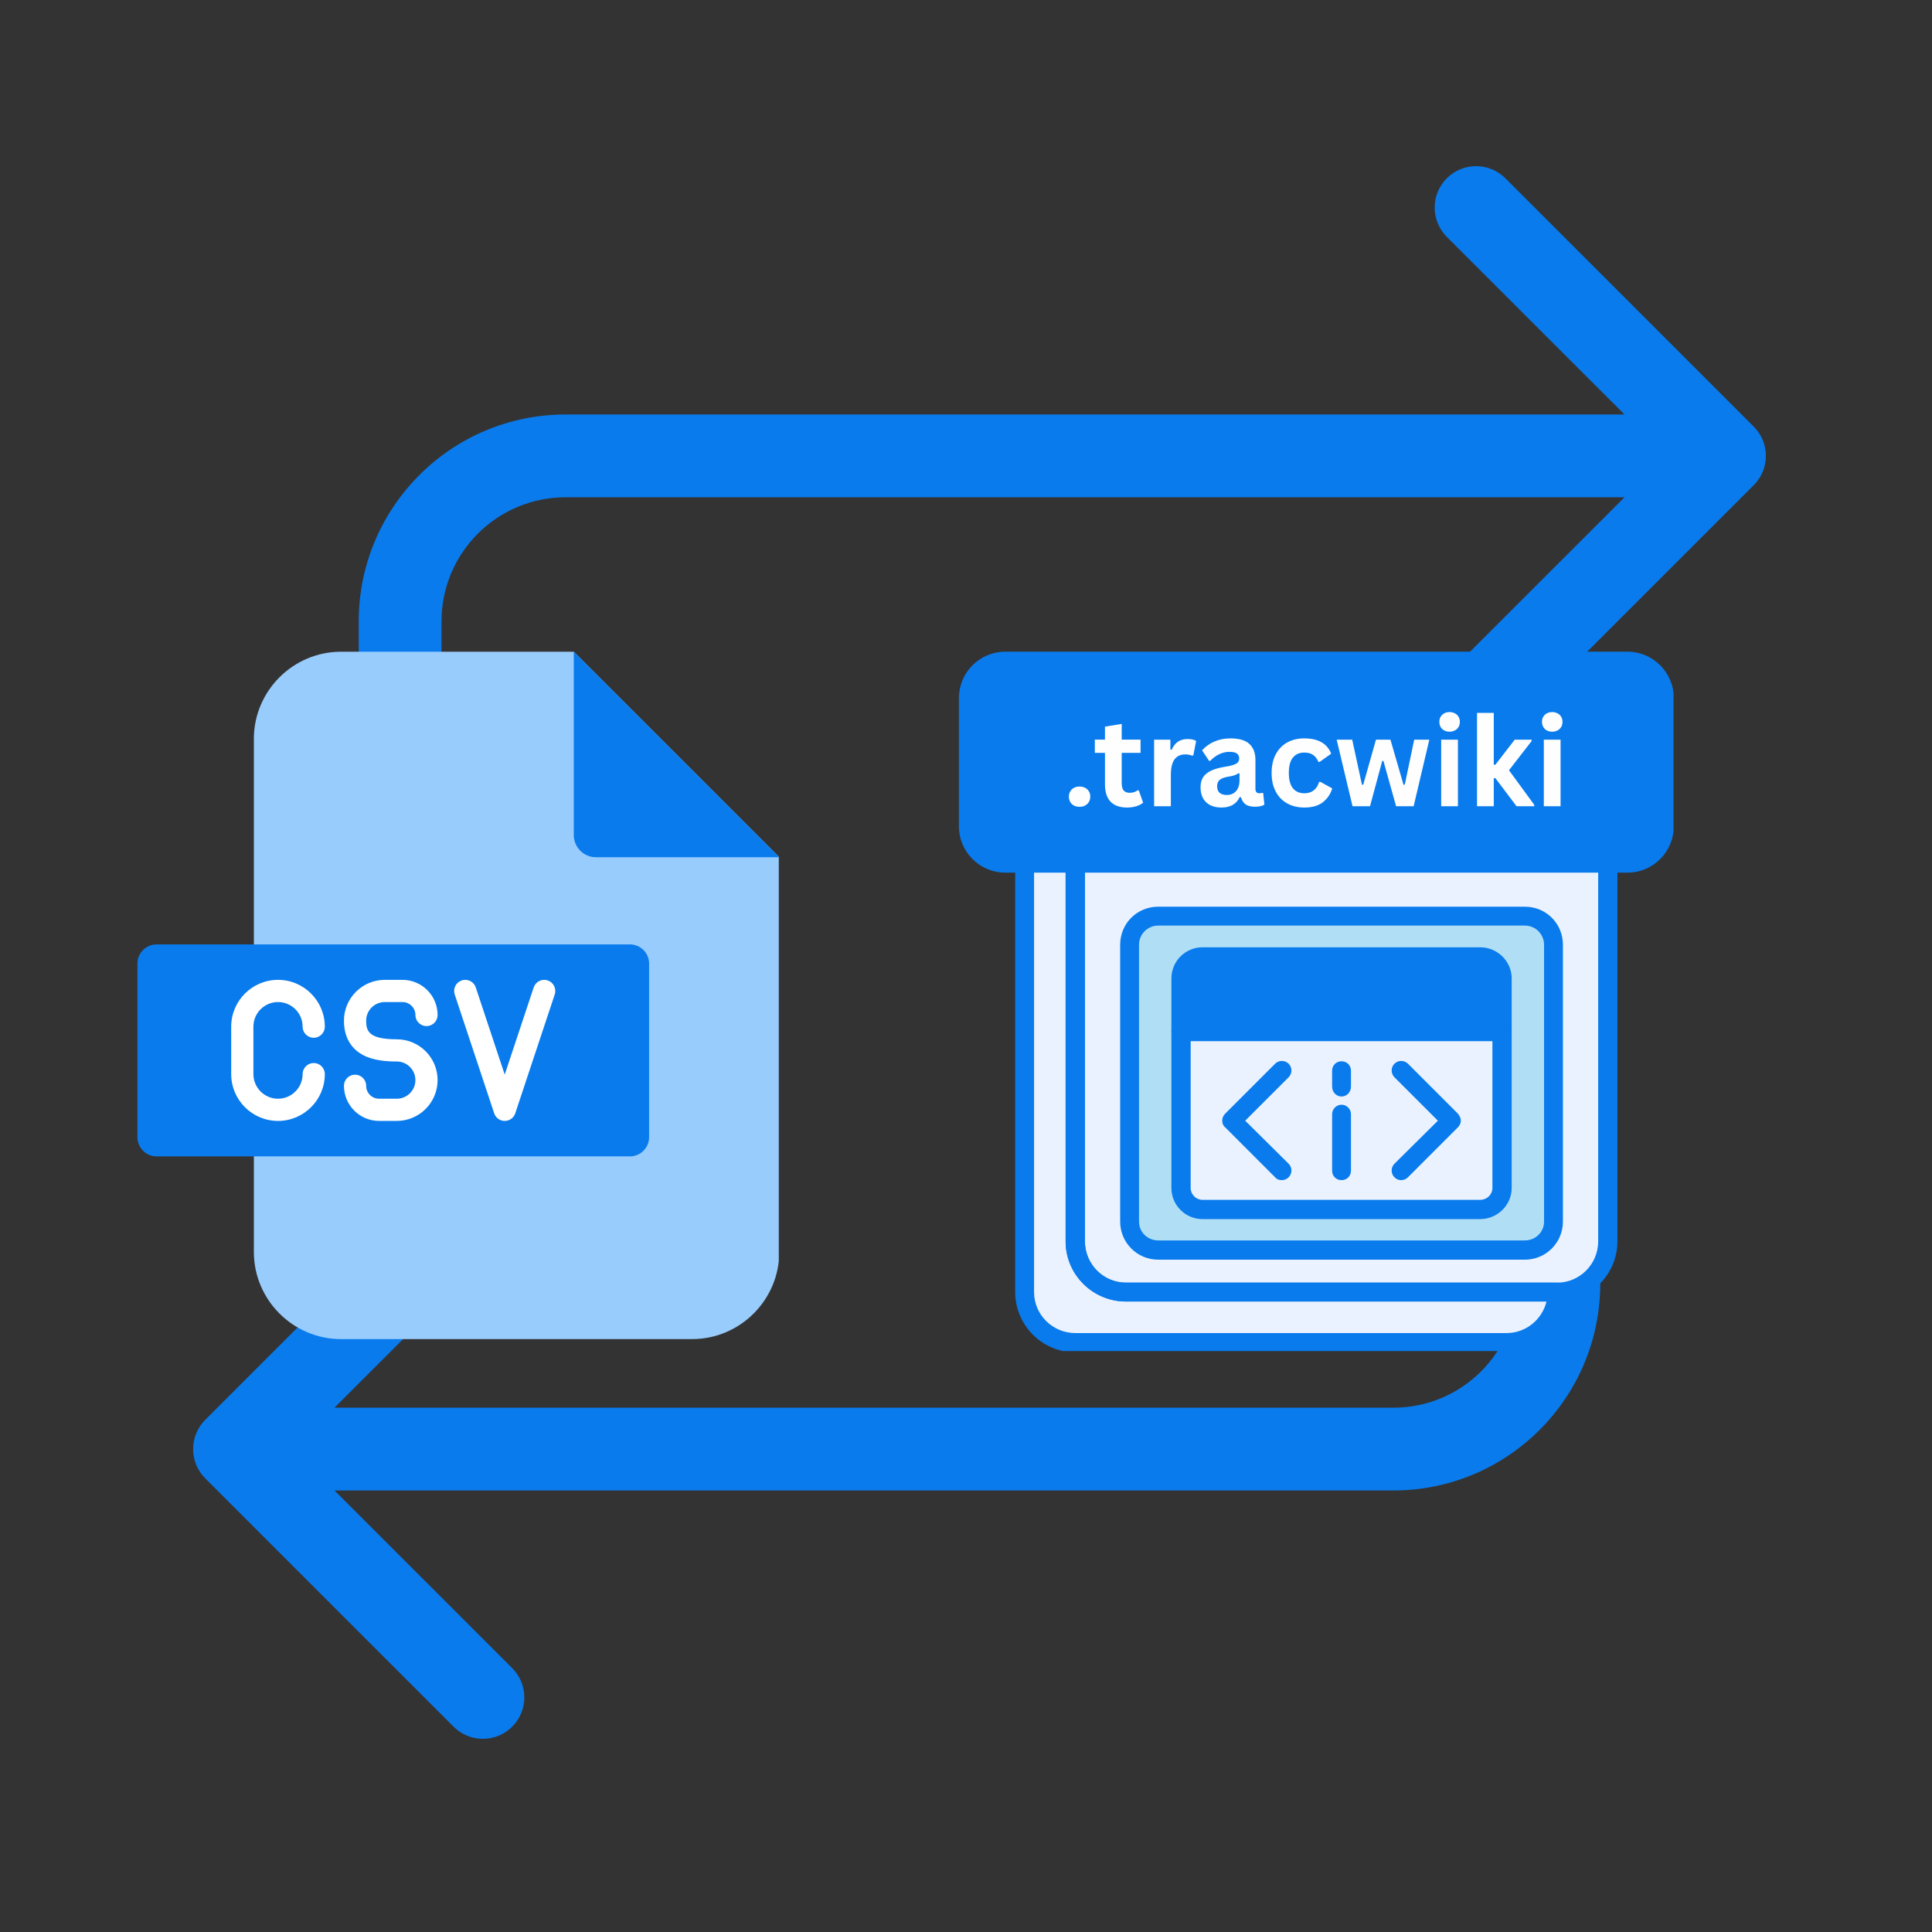 <svg xmlns="http://www.w3.org/2000/svg" xmlns:xlink="http://www.w3.org/1999/xlink" width="500" zoomAndPan="magnify" viewBox="0 0 375 375" height="500" preserveAspectRatio="xMidYMid meet" version="1.0"><rect x="0" y="0" width="375" height="375" fill="#333333" stroke="none"/><defs><g/><clipPath id="6d7e47b1dc"><path d="M 37.5 32.258 L 342.75 32.258 L 342.75 337.508 L 37.5 337.508 Z M 37.5 32.258 " clip-rule="nonzero"/></clipPath><clipPath id="e9fa74bcfb"><path d="M 49 126.492 L 151.16 126.492 L 151.16 259.992 L 49 259.992 Z M 49 126.492 " clip-rule="nonzero"/></clipPath><clipPath id="925e11d0ca"><path d="M 111 126.492 L 151.16 126.492 L 151.16 167 L 111 167 Z M 111 126.492 " clip-rule="nonzero"/></clipPath><clipPath id="ac00101124"><path d="M 26.66 183 L 126 183 L 126 225 L 26.66 225 Z M 26.66 183 " clip-rule="nonzero"/></clipPath><clipPath id="3e4e547233"><path d="M 206 126.492 L 314 126.492 L 314 253 L 206 253 Z M 206 126.492 " clip-rule="nonzero"/></clipPath><clipPath id="f7b70e95a2"><path d="M 197 162 L 305 162 L 305 262.242 L 197 262.242 Z M 197 162 " clip-rule="nonzero"/></clipPath><clipPath id="e41b6ccaa8"><path d="M 277 126.492 L 314 126.492 L 314 170 L 277 170 Z M 277 126.492 " clip-rule="nonzero"/></clipPath><clipPath id="10a22deb5a"><path d="M 186.125 126.492 L 324.996 126.492 L 324.996 169.379 L 186.125 169.379 Z M 186.125 126.492 " clip-rule="nonzero"/></clipPath><clipPath id="baf6563325"><path d="M 195.125 126.492 L 315.879 126.492 C 320.852 126.492 324.879 130.523 324.879 135.492 L 324.879 160.379 C 324.879 165.348 320.852 169.379 315.879 169.379 L 195.125 169.379 C 190.156 169.379 186.125 165.348 186.125 160.379 L 186.125 135.492 C 186.125 130.523 190.156 126.492 195.125 126.492 Z M 195.125 126.492 " clip-rule="nonzero"/></clipPath><clipPath id="d290814a62"><path d="M 0.125 0.492 L 138.961 0.492 L 138.961 43.379 L 0.125 43.379 Z M 0.125 0.492 " clip-rule="nonzero"/></clipPath><clipPath id="b166a3e8c9"><path d="M 9.125 0.492 L 129.879 0.492 C 134.852 0.492 138.879 4.523 138.879 9.492 L 138.879 34.379 C 138.879 39.348 134.852 43.379 129.879 43.379 L 9.125 43.379 C 4.156 43.379 0.125 39.348 0.125 34.379 L 0.125 9.492 C 0.125 4.523 4.156 0.492 9.125 0.492 Z M 9.125 0.492 " clip-rule="nonzero"/></clipPath><clipPath id="804a547b38"><rect x="0" width="139" y="0" height="44"/></clipPath></defs><g clip-path="url(#6d7e47b1dc)"><path fill="#097bed" d="M 340.395 82.801 C 341.848 84.254 342.754 86.262 342.754 88.484 C 342.754 90.711 341.855 92.719 340.395 94.172 L 292.195 142.367 C 290.742 143.824 288.727 144.723 286.512 144.723 C 282.066 144.723 278.469 141.125 278.469 136.684 C 278.469 134.465 279.371 132.449 280.824 130.996 L 315.316 96.52 L 109.793 96.52 C 96.484 96.52 85.695 107.305 85.695 120.617 L 85.695 152.746 C 85.695 157.18 82.098 160.781 77.664 160.781 C 73.23 160.781 69.629 157.18 69.629 152.746 L 69.629 120.617 C 69.629 98.438 87.617 80.453 109.793 80.453 L 315.316 80.453 L 280.824 45.977 C 279.371 44.523 278.469 42.508 278.469 40.289 C 278.469 35.848 282.066 32.25 286.512 32.25 C 288.727 32.25 290.742 33.148 292.195 34.605 Z M 302.574 208.977 C 298.141 208.977 294.543 212.574 294.543 217.008 L 294.543 249.137 C 294.543 262.449 283.754 273.234 270.445 273.234 L 64.922 273.234 L 99.414 238.762 C 100.867 237.305 101.77 235.289 101.77 233.074 C 101.77 228.629 98.172 225.031 93.727 225.031 C 91.512 225.031 89.496 225.934 88.043 227.387 L 39.844 275.582 C 38.391 277.035 37.484 279.043 37.484 281.27 C 37.484 283.492 38.383 285.5 39.844 286.957 L 88.043 335.152 C 89.496 336.605 91.512 337.504 93.727 337.504 C 98.172 337.504 101.77 333.906 101.77 329.465 C 101.77 327.246 100.867 325.23 99.414 323.777 L 64.922 289.301 L 270.445 289.301 C 292.621 289.301 310.609 271.316 310.609 249.137 L 310.609 217.008 C 310.609 212.574 307.008 208.977 302.574 208.977 Z M 302.574 208.977 " fill-opacity="1" fill-rule="nonzero"/></g><g clip-path="url(#e9fa74bcfb)"><path fill="#98ccfd" d="M 66.191 126.5 L 111.371 126.5 L 151.258 166.387 L 151.258 242.996 C 151.258 252.305 143.648 259.918 134.336 259.918 L 66.191 259.918 C 56.883 259.918 49.273 252.305 49.273 242.996 L 49.273 143.422 C 49.273 134.109 56.883 126.5 66.191 126.5 Z M 66.191 126.5 " fill-opacity="1" fill-rule="evenodd"/></g><g clip-path="url(#925e11d0ca)"><path fill="#097bed" d="M 111.371 126.5 L 151.258 166.387 L 115.672 166.387 C 113.301 166.387 111.371 164.457 111.371 162.086 Z M 111.371 126.5 " fill-opacity="1" fill-rule="evenodd"/></g><g clip-path="url(#ac00101124)"><path fill="#097bed" d="M 30.387 183.309 L 122.273 183.309 C 124.32 183.309 125.988 184.977 125.988 187.02 L 125.988 220.73 C 125.988 222.773 124.32 224.453 122.273 224.453 L 30.387 224.453 C 28.344 224.453 26.672 222.773 26.672 220.73 L 26.672 187.02 C 26.672 184.977 28.344 183.309 30.387 183.309 Z M 30.387 183.309 " fill-opacity="1" fill-rule="evenodd"/></g><path fill="#ffffff" d="M 49.184 199.273 L 49.184 208.484 C 49.184 211.117 51.328 213.262 53.961 213.262 C 56.598 213.262 58.738 211.117 58.738 208.484 C 58.738 207.297 59.703 206.332 60.895 206.332 C 62.082 206.332 63.047 207.297 63.047 208.484 C 63.047 213.496 58.973 217.57 53.961 217.57 C 48.953 217.57 44.875 213.496 44.875 208.484 L 44.875 199.273 C 44.875 194.266 48.953 190.188 53.961 190.188 C 58.973 190.188 63.047 194.266 63.047 199.273 C 63.047 200.465 62.082 201.43 60.895 201.43 C 59.703 201.43 58.738 200.465 58.738 199.273 C 58.738 196.641 56.598 194.496 53.961 194.496 C 51.328 194.496 49.184 196.641 49.184 199.273 Z M 74.688 194.496 L 78.117 194.496 C 79.504 194.496 80.633 195.625 80.633 197.008 C 80.633 198.199 81.594 199.164 82.785 199.164 C 83.977 199.164 84.938 198.199 84.938 197.008 C 84.938 193.25 81.879 190.188 78.117 190.188 L 74.688 190.188 C 70.316 190.188 66.762 193.742 66.762 198.109 C 66.762 201.973 68.746 203.855 70.41 204.758 C 72.527 205.902 75.191 206.035 77.012 206.035 C 79.008 206.035 80.629 207.652 80.629 209.645 C 80.629 211.641 79.008 213.262 77.012 213.262 L 73.582 213.262 C 72.195 213.262 71.07 212.137 71.07 210.75 C 71.07 209.559 70.105 208.594 68.914 208.594 C 67.727 208.594 66.762 209.559 66.762 210.75 C 66.762 214.512 69.82 217.57 73.582 217.57 L 77.012 217.57 C 81.383 217.57 84.938 214.016 84.938 209.645 C 84.938 205.277 81.383 201.727 77.012 201.727 C 71.516 201.727 71.07 200.086 71.07 198.105 C 71.07 196.117 72.691 194.496 74.688 194.496 Z M 106.309 190.297 C 105.18 189.922 103.961 190.535 103.586 191.664 L 97.965 208.582 L 92.348 191.664 C 91.973 190.535 90.754 189.926 89.625 190.297 C 88.496 190.672 87.883 191.895 88.258 193.023 L 95.922 216.094 C 96.215 216.977 97.039 217.57 97.965 217.57 C 98.895 217.57 99.719 216.977 100.012 216.094 L 107.672 193.023 C 108.047 191.895 107.438 190.672 106.309 190.297 Z M 106.309 190.297 " fill-opacity="1" fill-rule="nonzero"/><path fill="#eaf2ff" d="M 208.746 167.156 L 262.461 167.156 C 263.895 167.156 265.086 165.965 265.086 164.531 L 265.086 139.781 C 265.086 138.352 263.895 137.156 262.461 137.156 L 201.504 137.156 C 200.074 137.156 198.879 138.352 198.879 139.781 L 198.879 164.531 C 198.879 165.965 200.074 167.156 201.504 167.156 Z M 243.363 148.297 L 243.363 156.016 C 243.363 157.766 241.93 159.199 240.18 159.199 L 238.59 159.199 C 236.836 159.199 235.406 157.766 235.406 156.016 L 235.406 148.297 C 235.406 146.547 236.836 145.113 238.59 145.113 L 240.18 145.113 C 241.93 145.113 243.363 146.547 243.363 148.297 Z M 243.363 148.297 " fill-opacity="1" fill-rule="evenodd"/><path fill="#eaf2ff" d="M 235.406 156.016 C 235.406 157.766 236.836 159.199 238.59 159.199 L 240.18 159.199 C 241.93 159.199 243.363 157.766 243.363 156.016 L 243.363 148.297 C 243.363 146.547 241.93 145.113 240.18 145.113 L 238.59 145.113 C 236.836 145.113 235.406 146.547 235.406 148.297 Z M 235.406 156.016 " fill-opacity="1" fill-rule="evenodd"/><path fill="#eaf2ff" d="M 302.25 250.793 Z M 265.086 139.781 L 265.086 164.531 C 265.086 165.965 263.895 167.156 262.461 167.156 L 208.746 167.156 L 208.746 240.926 C 208.746 246.336 213.125 250.793 218.535 250.793 L 302.25 250.793 C 307.66 250.793 312.035 246.336 312.035 240.926 L 312.035 167.156 L 288.723 167.156 C 283.309 167.156 278.934 162.781 278.934 157.367 L 278.934 128.484 L 218.535 128.484 C 213.52 128.484 209.383 132.301 208.746 137.156 L 262.461 137.156 C 263.895 137.156 265.086 138.352 265.086 139.781 Z M 224.82 177.82 L 295.961 177.82 C 299.066 177.82 301.531 180.289 301.531 183.391 L 301.531 237.105 C 301.531 240.129 299.066 242.676 295.961 242.676 L 224.82 242.676 C 221.719 242.676 219.25 240.129 219.25 237.105 L 219.25 183.391 C 219.25 180.289 221.719 177.82 224.82 177.82 Z M 224.82 177.82 " fill-opacity="1" fill-rule="evenodd"/><path fill="#097bed" d="M 287.289 185.699 L 233.414 185.699 C 231.109 185.699 229.277 187.609 229.277 189.914 L 229.277 200.262 L 291.508 200.262 L 291.508 189.914 C 291.508 187.609 289.598 185.699 287.289 185.699 Z M 287.289 185.699 " fill-opacity="1" fill-rule="evenodd"/><path fill="#eaf2ff" d="M 291.508 200.262 L 229.277 200.262 L 229.277 230.578 C 229.277 232.887 231.109 234.797 233.414 234.797 L 287.289 234.797 C 289.598 234.797 291.508 232.887 291.508 230.578 Z M 291.508 200.262 " fill-opacity="1" fill-rule="evenodd"/><path fill="#b0dff5" d="M 291.508 189.914 L 291.508 230.578 C 291.508 232.887 289.598 234.797 287.289 234.797 L 233.414 234.797 C 231.109 234.797 229.277 232.887 229.277 230.578 L 229.277 189.914 C 229.277 187.609 231.109 185.699 233.414 185.699 L 287.289 185.699 C 289.598 185.699 291.508 187.609 291.508 189.914 Z M 295.961 177.82 L 224.82 177.82 C 221.719 177.82 219.25 180.289 219.25 183.391 L 219.25 237.105 C 219.25 240.129 221.719 242.676 224.82 242.676 L 295.961 242.676 C 299.066 242.676 301.531 240.129 301.531 237.105 L 301.531 183.391 C 301.531 180.289 299.066 177.82 295.961 177.82 Z M 295.961 177.82 " fill-opacity="1" fill-rule="evenodd"/><path fill="#eaf2ff" d="M 288.723 167.156 L 312.035 167.156 L 278.934 128.484 L 278.934 157.367 C 278.934 162.781 283.309 167.156 288.723 167.156 Z M 288.723 167.156 " fill-opacity="1" fill-rule="evenodd"/><path fill="#eaf2ff" d="M 208.746 240.926 L 208.746 167.156 L 201.504 167.156 C 200.074 167.156 198.879 165.965 198.879 164.531 L 198.879 250.793 C 198.879 256.203 203.336 260.578 208.746 260.578 L 292.383 260.578 C 297.793 260.578 302.25 256.203 302.25 250.793 L 218.535 250.793 C 213.125 250.793 208.746 246.336 208.746 240.926 Z M 208.746 240.926 " fill-opacity="1" fill-rule="evenodd"/><path fill="#097bed" d="M 210.578 161.508 C 207.555 161.508 204.449 159.438 204.449 155.461 C 204.449 154.426 205.324 153.551 206.359 153.551 C 207.316 153.551 208.191 154.426 208.191 155.461 C 208.191 157.688 210.18 157.766 210.578 157.766 C 210.977 157.766 212.887 157.688 212.887 155.461 L 212.887 144.715 C 212.887 143.684 213.762 142.887 214.793 142.887 C 215.75 142.887 216.625 143.684 216.625 144.715 L 216.625 155.461 C 216.625 159.438 213.602 161.508 210.578 161.508 Z M 210.578 161.508 " fill-opacity="1" fill-rule="evenodd"/><path fill="#097bed" d="M 227.207 161.031 L 222.992 161.031 C 220.922 161.031 219.25 159.359 219.25 157.367 L 219.25 156.891 C 219.25 155.855 220.125 155.062 221.16 155.062 C 222.117 155.062 222.992 155.855 222.992 156.891 L 222.992 157.367 L 227.207 157.367 L 227.207 154.504 C 227.207 154.266 227.129 154.188 227.129 154.188 C 226.891 154.027 225.695 154.027 225.059 154.027 C 223.945 154.027 222.754 154.027 221.637 153.629 C 220.125 152.992 219.25 151.641 219.25 149.809 L 219.25 147.023 C 219.25 144.957 220.922 143.285 222.992 143.285 L 227.207 143.285 C 229.277 143.285 230.949 144.957 230.949 147.023 L 230.949 147.422 C 230.949 148.457 230.074 149.254 229.039 149.254 C 228.004 149.254 227.207 148.457 227.207 147.422 L 227.207 147.023 L 222.992 147.023 L 222.992 149.809 C 222.992 150.047 222.992 150.129 222.992 150.129 C 223.23 150.285 224.422 150.285 225.059 150.285 C 226.254 150.285 227.449 150.285 228.48 150.766 C 229.438 151.082 230.949 152.039 230.949 154.504 L 230.949 157.367 C 230.949 159.359 229.277 161.031 227.207 161.031 Z M 227.207 161.031 " fill-opacity="1" fill-rule="evenodd"/><path fill="#097bed" d="M 240.18 161.031 L 238.59 161.031 C 235.805 161.031 233.574 158.801 233.574 156.016 L 233.574 148.297 C 233.574 145.512 235.805 143.285 238.59 143.285 L 240.18 143.285 C 242.965 143.285 245.191 145.512 245.191 148.297 L 245.191 156.016 C 245.191 158.801 242.965 161.031 240.18 161.031 Z M 238.59 147.023 C 237.871 147.023 237.316 147.582 237.316 148.297 L 237.316 156.016 C 237.316 156.734 237.871 157.367 238.59 157.367 L 240.18 157.367 C 240.895 157.367 241.531 156.734 241.531 156.016 L 241.531 148.297 C 241.531 147.582 240.895 147.023 240.18 147.023 Z M 238.59 147.023 " fill-opacity="1" fill-rule="evenodd"/><path fill="#097bed" d="M 257.688 161.031 C 257.051 161.031 256.414 160.711 256.016 160.074 L 251.559 152.195 L 251.559 159.199 C 251.559 160.234 250.762 161.031 249.73 161.031 C 248.695 161.031 247.898 160.234 247.898 159.199 L 247.898 145.113 C 247.898 144.32 248.457 143.523 249.25 143.363 C 250.047 143.125 250.922 143.523 251.32 144.238 L 255.777 152.117 L 255.777 145.113 C 255.777 144.078 256.652 143.285 257.688 143.285 C 258.723 143.285 259.516 144.078 259.516 145.113 L 259.516 159.199 C 259.516 160.074 258.961 160.789 258.164 161.031 C 258.004 161.031 257.844 161.031 257.688 161.031 Z M 257.688 161.031 " fill-opacity="1" fill-rule="evenodd"/><g clip-path="url(#3e4e547233)"><path fill="#097bed" d="M 302.25 252.621 L 218.535 252.621 C 212.09 252.621 206.836 247.371 206.836 240.926 L 206.836 167.156 C 206.836 166.121 207.711 165.328 208.746 165.328 L 262.461 165.328 C 262.859 165.328 263.258 164.93 263.258 164.531 L 263.258 139.781 C 263.258 139.387 262.859 138.988 262.461 138.988 L 208.746 138.988 C 208.27 138.988 207.711 138.828 207.395 138.43 C 207.074 138.031 206.836 137.477 206.918 136.918 C 207.633 131.109 212.645 126.652 218.535 126.652 L 278.934 126.652 C 279.969 126.652 280.844 127.449 280.844 128.484 C 280.844 128.641 280.762 128.801 280.762 128.961 L 280.762 157.367 C 280.762 161.746 284.344 165.328 288.723 165.328 L 312.035 165.328 C 313.07 165.328 313.945 166.121 313.945 167.156 L 313.945 240.926 C 313.945 247.371 308.695 252.621 302.25 252.621 Z M 210.578 169.066 L 210.578 240.926 C 210.578 245.379 214.156 248.961 218.535 248.961 L 302.25 248.961 C 306.625 248.961 310.207 245.379 310.207 240.926 L 310.207 169.066 L 288.723 169.066 C 282.277 169.066 277.023 163.816 277.023 157.367 L 277.023 130.395 L 218.535 130.395 C 215.273 130.395 212.328 132.383 211.133 135.328 L 262.461 135.328 C 264.93 135.328 266.996 137.316 266.996 139.781 L 266.996 164.531 C 266.996 166.996 264.93 169.066 262.461 169.066 Z M 210.578 169.066 " fill-opacity="1" fill-rule="evenodd"/></g><g clip-path="url(#f7b70e95a2)"><path fill="#097bed" d="M 292.383 262.488 L 208.746 262.488 C 202.301 262.488 197.051 257.238 197.051 250.793 L 197.051 164.531 C 197.051 163.496 197.844 162.699 198.879 162.699 C 199.914 162.699 200.711 163.496 200.711 164.531 C 200.711 164.93 201.109 165.328 201.504 165.328 L 208.746 165.328 C 209.703 165.328 210.578 166.121 210.578 167.156 L 210.578 240.926 C 210.578 245.379 214.156 248.961 218.535 248.961 L 302.25 248.961 C 303.285 248.961 304.078 249.758 304.078 250.793 C 304.078 257.238 298.828 262.488 292.383 262.488 Z M 200.711 168.988 L 200.711 250.793 C 200.711 255.168 204.289 258.75 208.746 258.75 L 292.383 258.75 C 296.203 258.75 299.305 256.125 300.18 252.621 L 218.535 252.621 C 212.09 252.621 206.836 247.371 206.836 241.004 L 206.836 169.066 L 201.504 169.066 C 201.266 169.066 201.027 168.988 200.711 168.988 Z M 200.711 168.988 " fill-opacity="1" fill-rule="evenodd"/></g><path fill="#097bed" d="M 262.461 169.066 L 201.504 169.066 C 199.039 169.066 197.051 166.996 197.051 164.531 L 197.051 139.781 C 197.051 137.316 199.039 135.328 201.504 135.328 L 262.461 135.328 C 264.93 135.328 266.996 137.316 266.996 139.781 L 266.996 164.531 C 266.996 166.996 264.93 169.066 262.461 169.066 Z M 201.504 138.988 C 201.109 138.988 200.711 139.387 200.711 139.781 L 200.711 164.531 C 200.711 164.93 201.109 165.328 201.504 165.328 L 262.461 165.328 C 262.859 165.328 263.258 164.93 263.258 164.531 L 263.258 139.781 C 263.258 139.387 262.859 138.988 262.461 138.988 Z M 201.504 138.988 " fill-opacity="1" fill-rule="evenodd"/><g clip-path="url(#e41b6ccaa8)"><path fill="#097bed" d="M 312.117 169.066 C 312.117 169.066 312.035 169.066 312.035 169.066 L 288.723 169.066 C 282.277 169.066 277.023 163.816 277.023 157.367 L 277.023 128.484 C 277.023 127.766 277.5 127.051 278.297 126.73 C 279.012 126.492 279.809 126.73 280.285 127.289 L 313.309 165.805 C 313.707 166.121 313.945 166.602 313.945 167.156 C 313.945 168.191 313.07 169.066 312.117 169.066 Z M 280.762 133.496 L 280.762 157.367 C 280.762 161.746 284.344 165.328 288.723 165.328 L 308.059 165.328 Z M 280.762 133.496 " fill-opacity="1" fill-rule="evenodd"/></g><path fill="#097bed" d="M 295.961 244.504 L 224.82 244.504 C 220.684 244.504 217.422 241.164 217.422 237.105 L 217.422 183.391 C 217.422 179.254 220.684 175.988 224.82 175.988 L 295.961 175.988 C 300.102 175.988 303.363 179.254 303.363 183.391 L 303.363 237.105 C 303.363 241.164 300.102 244.504 295.961 244.504 Z M 224.82 179.652 C 222.754 179.652 221.082 181.32 221.082 183.391 L 221.082 237.105 C 221.082 239.172 222.754 240.766 224.82 240.766 L 295.961 240.766 C 298.031 240.766 299.703 239.172 299.703 237.105 L 299.703 183.391 C 299.703 181.32 298.031 179.652 295.961 179.652 Z M 224.82 179.652 " fill-opacity="1" fill-rule="evenodd"/><path fill="#097bed" d="M 287.289 236.629 L 233.414 236.629 C 230.074 236.629 227.367 233.922 227.367 230.578 L 227.367 189.914 C 227.367 186.574 230.074 183.867 233.414 183.867 L 287.289 183.867 C 290.633 183.867 293.418 186.574 293.418 189.914 L 293.418 230.578 C 293.418 233.922 290.633 236.629 287.289 236.629 Z M 233.414 187.527 C 232.141 187.527 231.109 188.562 231.109 189.914 L 231.109 230.578 C 231.109 231.852 232.141 232.887 233.414 232.887 L 287.289 232.887 C 288.641 232.887 289.676 231.852 289.676 230.578 L 289.676 189.914 C 289.676 188.562 288.641 187.527 287.289 187.527 Z M 233.414 187.527 " fill-opacity="1" fill-rule="evenodd"/><path fill="#097bed" d="M 291.508 202.09 L 229.277 202.09 C 228.242 202.09 227.367 201.297 227.367 200.262 C 227.367 199.227 228.242 198.43 229.277 198.43 L 291.508 198.43 C 292.539 198.43 293.418 199.227 293.418 200.262 C 293.418 201.297 292.539 202.09 291.508 202.09 Z M 291.508 202.09 " fill-opacity="1" fill-rule="evenodd"/><path fill="#097bed" d="M 241.531 194.848 L 236.836 194.848 C 235.805 194.848 234.926 193.973 234.926 193.02 C 234.926 191.984 235.805 191.109 236.836 191.109 L 241.531 191.109 C 242.488 191.109 243.363 191.984 243.363 193.02 C 243.363 193.973 242.488 194.848 241.531 194.848 Z M 241.531 194.848 " fill-opacity="1" fill-rule="evenodd"/><path fill="#097bed" d="M 253.152 194.848 L 248.457 194.848 C 247.422 194.848 246.625 193.973 246.625 193.02 C 246.625 191.984 247.422 191.109 248.457 191.109 L 253.152 191.109 C 254.184 191.109 254.98 191.984 254.98 193.02 C 254.98 193.973 254.184 194.848 253.152 194.848 Z M 253.152 194.848 " fill-opacity="1" fill-rule="evenodd"/><path fill="#097bed" d="M 283.945 194.848 L 264.688 194.848 C 263.656 194.848 262.777 193.973 262.777 193.02 C 262.777 191.984 263.656 191.109 264.688 191.109 L 283.945 191.109 C 284.98 191.109 285.777 191.984 285.777 193.02 C 285.777 193.973 284.98 194.848 283.945 194.848 Z M 283.945 194.848 " fill-opacity="1" fill-rule="evenodd"/><path fill="#097bed" d="M 248.773 229.066 C 248.297 229.066 247.82 228.91 247.5 228.512 L 237.793 218.801 C 237.395 218.484 237.234 218.008 237.234 217.527 C 237.234 217.051 237.395 216.574 237.793 216.176 L 247.5 206.469 C 248.215 205.75 249.41 205.75 250.125 206.469 C 250.844 207.184 250.844 208.379 250.125 209.094 L 241.691 217.527 L 250.125 225.883 C 250.844 226.602 250.844 227.793 250.125 228.512 C 249.73 228.91 249.25 229.066 248.773 229.066 Z M 248.773 229.066 " fill-opacity="1" fill-rule="evenodd"/><path fill="#097bed" d="M 271.93 229.066 C 271.531 229.066 271.055 228.91 270.656 228.512 C 269.941 227.793 269.941 226.602 270.656 225.883 L 279.094 217.527 L 270.656 209.094 C 269.941 208.379 269.941 207.184 270.656 206.469 C 271.375 205.75 272.566 205.75 273.285 206.469 L 282.992 216.176 C 283.309 216.574 283.547 217.051 283.547 217.527 C 283.547 218.008 283.309 218.484 282.992 218.801 L 273.285 228.512 C 272.887 228.91 272.406 229.066 271.93 229.066 Z M 271.93 229.066 " fill-opacity="1" fill-rule="evenodd"/><path fill="#097bed" d="M 260.391 229.066 C 259.359 229.066 258.562 228.273 258.562 227.238 L 258.562 216.254 C 258.562 215.301 259.359 214.426 260.391 214.426 C 261.426 214.426 262.223 215.301 262.223 216.254 L 262.223 227.238 C 262.223 228.273 261.426 229.066 260.391 229.066 Z M 260.391 229.066 " fill-opacity="1" fill-rule="evenodd"/><path fill="#097bed" d="M 260.391 212.832 C 259.359 212.832 258.562 211.957 258.562 210.926 L 258.562 207.82 C 258.562 206.785 259.359 205.992 260.391 205.992 C 261.426 205.992 262.223 206.785 262.223 207.82 L 262.223 210.926 C 262.223 211.957 261.426 212.832 260.391 212.832 Z M 260.391 212.832 " fill-opacity="1" fill-rule="evenodd"/><g clip-path="url(#10a22deb5a)"><g clip-path="url(#baf6563325)"><g transform="matrix(1, 0, 0, 1, 186, 126)"><g clip-path="url(#804a547b38)"><g clip-path="url(#d290814a62)"><g clip-path="url(#b166a3e8c9)"><path fill="#097bed" d="M 0.125 0.492 L 138.828 0.492 L 138.828 43.379 L 0.125 43.379 Z M 0.125 0.492 " fill-opacity="1" fill-rule="nonzero"/></g></g></g></g></g></g><g fill="#fefefe" fill-opacity="1"><g transform="translate(206.236, 156.493)"><g><path d="M 3.312 0.109 C 2.895 0.109 2.523 0.023 2.203 -0.141 C 1.891 -0.316 1.648 -0.551 1.484 -0.844 C 1.316 -1.145 1.234 -1.484 1.234 -1.859 C 1.234 -2.234 1.316 -2.566 1.484 -2.859 C 1.648 -3.16 1.891 -3.395 2.203 -3.562 C 2.523 -3.738 2.895 -3.828 3.312 -3.828 C 3.727 -3.828 4.094 -3.738 4.406 -3.562 C 4.727 -3.395 4.973 -3.16 5.141 -2.859 C 5.305 -2.566 5.391 -2.234 5.391 -1.859 C 5.391 -1.297 5.195 -0.828 4.812 -0.453 C 4.438 -0.078 3.938 0.109 3.312 0.109 Z M 3.312 0.109 "/></g></g></g><g fill="#fefefe" fill-opacity="1"><g transform="translate(212.116, 156.493)"><g><path d="M 8.922 -3.078 L 9.766 -0.688 C 9.41 -0.395 8.969 -0.164 8.438 0 C 7.906 0.164 7.305 0.25 6.641 0.25 C 5.234 0.25 4.164 -0.129 3.438 -0.891 C 2.719 -1.66 2.359 -2.77 2.359 -4.219 L 2.359 -10.359 L 0.391 -10.359 L 0.391 -12.938 L 2.359 -12.938 L 2.359 -15.453 L 5.609 -15.984 L 5.609 -12.938 L 9.266 -12.938 L 9.266 -10.359 L 5.609 -10.359 L 5.609 -4.453 C 5.609 -3.816 5.738 -3.348 6 -3.047 C 6.27 -2.754 6.656 -2.609 7.156 -2.609 C 7.738 -2.609 8.242 -2.766 8.672 -3.078 Z M 8.922 -3.078 "/></g></g></g><g fill="#fefefe" fill-opacity="1"><g transform="translate(222.154, 156.493)"><g><path d="M 1.859 0 L 1.859 -12.922 L 5.016 -12.922 L 5.016 -11 L 5.266 -10.953 C 5.578 -11.672 5.984 -12.195 6.484 -12.531 C 6.992 -12.875 7.613 -13.047 8.344 -13.047 C 9.082 -13.047 9.641 -12.922 10.016 -12.672 L 9.469 -9.875 L 9.219 -9.828 C 9.008 -9.91 8.805 -9.969 8.609 -10 C 8.422 -10.039 8.188 -10.062 7.906 -10.062 C 7 -10.062 6.305 -9.742 5.828 -9.109 C 5.348 -8.473 5.109 -7.453 5.109 -6.047 L 5.109 0 Z M 1.859 0 "/></g></g></g><g fill="#fefefe" fill-opacity="1"><g transform="translate(232.039, 156.493)"><g><path d="M 5.047 0.25 C 4.211 0.25 3.488 0.098 2.875 -0.203 C 2.27 -0.516 1.801 -0.961 1.469 -1.547 C 1.145 -2.141 0.984 -2.852 0.984 -3.688 C 0.984 -4.445 1.145 -5.086 1.469 -5.609 C 1.801 -6.129 2.312 -6.555 3 -6.891 C 3.688 -7.223 4.586 -7.477 5.703 -7.656 C 6.473 -7.781 7.055 -7.914 7.453 -8.062 C 7.859 -8.207 8.129 -8.375 8.266 -8.562 C 8.41 -8.75 8.484 -8.988 8.484 -9.281 C 8.484 -9.695 8.336 -10.016 8.047 -10.234 C 7.766 -10.453 7.285 -10.562 6.609 -10.562 C 5.891 -10.562 5.207 -10.398 4.562 -10.078 C 3.914 -9.754 3.352 -9.332 2.875 -8.812 L 2.641 -8.812 L 1.281 -10.859 C 1.938 -11.586 2.734 -12.156 3.672 -12.562 C 4.617 -12.969 5.656 -13.172 6.781 -13.172 C 8.488 -13.172 9.723 -12.805 10.484 -12.078 C 11.254 -11.359 11.641 -10.328 11.641 -8.984 L 11.641 -3.375 C 11.641 -2.801 11.895 -2.516 12.406 -2.516 C 12.594 -2.516 12.781 -2.547 12.969 -2.609 L 13.141 -2.562 L 13.375 -0.312 C 13.195 -0.188 12.945 -0.086 12.625 -0.016 C 12.301 0.055 11.945 0.094 11.562 0.094 C 10.789 0.094 10.188 -0.051 9.75 -0.344 C 9.32 -0.645 9.016 -1.113 8.828 -1.75 L 8.578 -1.766 C 7.941 -0.422 6.766 0.25 5.047 0.25 Z M 6.078 -2.188 C 6.828 -2.188 7.426 -2.438 7.875 -2.938 C 8.32 -3.438 8.547 -4.141 8.547 -5.047 L 8.547 -6.359 L 8.328 -6.406 C 8.129 -6.25 7.867 -6.113 7.547 -6 C 7.234 -5.895 6.781 -5.797 6.188 -5.703 C 5.488 -5.578 4.984 -5.375 4.672 -5.094 C 4.359 -4.812 4.203 -4.406 4.203 -3.875 C 4.203 -3.32 4.363 -2.898 4.688 -2.609 C 5.02 -2.328 5.484 -2.188 6.078 -2.188 Z M 6.078 -2.188 "/></g></g></g><g fill="#fefefe" fill-opacity="1"><g transform="translate(245.662, 156.493)"><g><path d="M 7.531 0.25 C 6.281 0.25 5.176 -0.008 4.219 -0.531 C 3.258 -1.051 2.508 -1.816 1.969 -2.828 C 1.426 -3.836 1.156 -5.047 1.156 -6.453 C 1.156 -7.879 1.426 -9.094 1.969 -10.094 C 2.508 -11.102 3.254 -11.867 4.203 -12.391 C 5.16 -12.91 6.254 -13.172 7.484 -13.172 C 10.203 -13.172 11.945 -12.18 12.719 -10.203 L 10.484 -8.609 L 10.25 -8.609 C 9.977 -9.223 9.629 -9.676 9.203 -9.969 C 8.773 -10.27 8.203 -10.422 7.484 -10.422 C 6.547 -10.422 5.812 -10.094 5.281 -9.438 C 4.758 -8.789 4.5 -7.797 4.5 -6.453 C 4.5 -5.129 4.766 -4.141 5.297 -3.484 C 5.828 -2.836 6.57 -2.516 7.531 -2.516 C 8.238 -2.516 8.836 -2.703 9.328 -3.078 C 9.816 -3.453 10.164 -4 10.375 -4.719 L 10.625 -4.734 L 12.922 -3.469 C 12.598 -2.375 11.992 -1.477 11.109 -0.781 C 10.223 -0.094 9.031 0.25 7.531 0.25 Z M 7.531 0.25 "/></g></g></g><g fill="#fefefe" fill-opacity="1"><g transform="translate(258.979, 156.493)"><g><path d="M 6.938 0 L 3.547 0 L 0.469 -12.922 L 3.484 -12.922 L 5.375 -4.188 L 5.625 -4.188 L 8.094 -12.922 L 10.906 -12.922 L 13.438 -4.188 L 13.688 -4.188 L 15.516 -12.922 L 18.453 -12.922 L 15.406 0 L 12 0 L 9.547 -8.797 L 9.312 -8.797 Z M 6.938 0 "/></g></g></g><g fill="#fefefe" fill-opacity="1"><g transform="translate(277.873, 156.493)"><g><path d="M 3.484 -14.469 C 2.898 -14.469 2.422 -14.645 2.047 -15 C 1.68 -15.363 1.5 -15.828 1.5 -16.391 C 1.5 -16.941 1.68 -17.395 2.047 -17.75 C 2.422 -18.102 2.898 -18.281 3.484 -18.281 C 3.867 -18.281 4.211 -18.195 4.516 -18.031 C 4.828 -17.875 5.066 -17.648 5.234 -17.359 C 5.398 -17.078 5.484 -16.754 5.484 -16.391 C 5.484 -16.016 5.398 -15.68 5.234 -15.391 C 5.066 -15.109 4.828 -14.883 4.516 -14.719 C 4.211 -14.551 3.867 -14.469 3.484 -14.469 Z M 1.859 0 L 1.859 -12.922 L 5.109 -12.922 L 5.109 0 Z M 1.859 0 "/></g></g></g><g fill="#fefefe" fill-opacity="1"><g transform="translate(284.83, 156.493)"><g><path d="M 1.859 0 L 1.859 -18.125 L 5.109 -18.125 L 5.109 -8.062 L 5.422 -8.062 L 9.172 -12.922 L 12.453 -12.922 L 12.453 -12.656 L 8.062 -6.984 L 12.953 -0.297 L 12.953 0 L 9.531 0 L 5.422 -5.453 L 5.109 -5.453 L 5.109 0 Z M 1.859 0 "/></g></g></g><g fill="#fefefe" fill-opacity="1"><g transform="translate(297.796, 156.493)"><g><path d="M 3.484 -14.469 C 2.898 -14.469 2.422 -14.645 2.047 -15 C 1.68 -15.363 1.5 -15.828 1.5 -16.391 C 1.5 -16.941 1.68 -17.395 2.047 -17.75 C 2.422 -18.102 2.898 -18.281 3.484 -18.281 C 3.867 -18.281 4.211 -18.195 4.516 -18.031 C 4.828 -17.875 5.066 -17.648 5.234 -17.359 C 5.398 -17.078 5.484 -16.754 5.484 -16.391 C 5.484 -16.016 5.398 -15.68 5.234 -15.391 C 5.066 -15.109 4.828 -14.883 4.516 -14.719 C 4.211 -14.551 3.867 -14.469 3.484 -14.469 Z M 1.859 0 L 1.859 -12.922 L 5.109 -12.922 L 5.109 0 Z M 1.859 0 "/></g></g></g></svg>